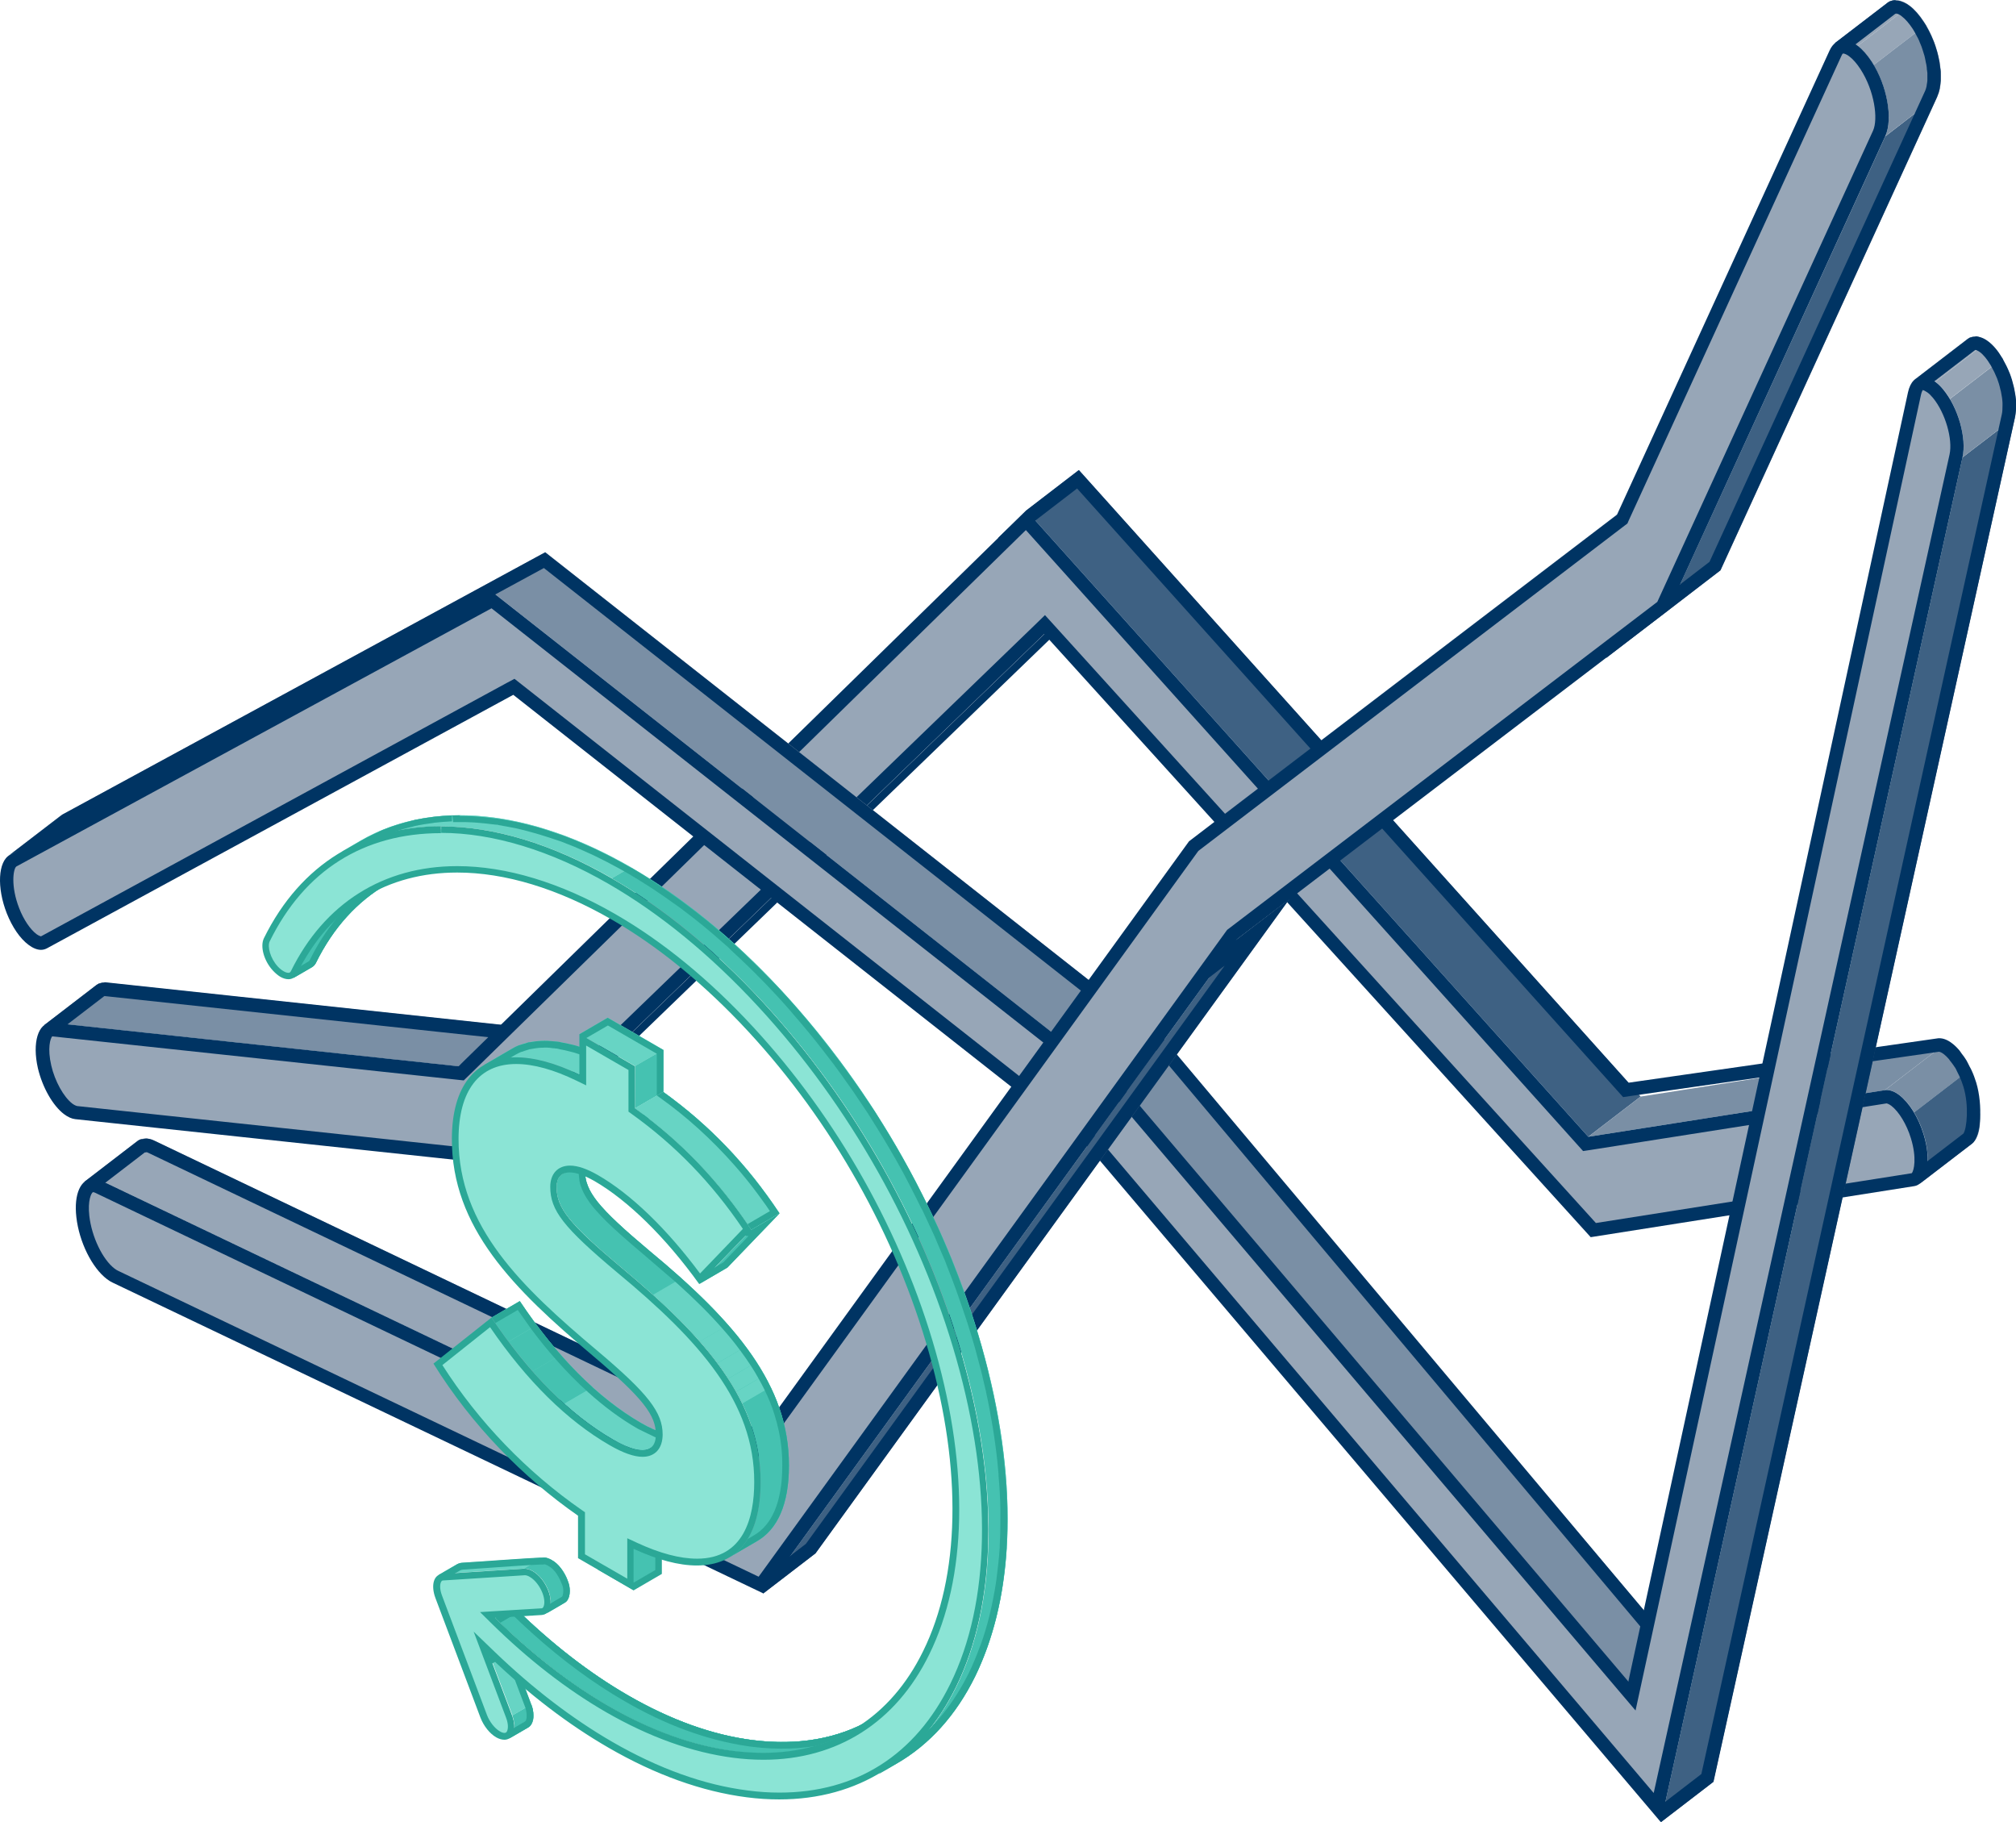 <?xml version="1.0" encoding="UTF-8"?><svg id="Layer_2" xmlns="http://www.w3.org/2000/svg" xmlns:xlink="http://www.w3.org/1999/xlink" viewBox="0 0 151.02 136.47"><defs><style>.cls-1{clip-path:url(#clippath);}.cls-2,.cls-3,.cls-4{fill:none;}.cls-2,.cls-5,.cls-6,.cls-7,.cls-8,.cls-9,.cls-10,.cls-11,.cls-12{stroke-width:0px;}.cls-3{stroke-linecap:square;}.cls-3,.cls-4{stroke:#2ba897;stroke-miterlimit:10;}.cls-13,.cls-12{fill:#67d4c4;}.cls-14,.cls-10{fill:#97a6b7;}.cls-15,.cls-7{fill:#45c2b1;}.cls-16,.cls-5{fill:#7a8fa5;}.cls-17{clip-path:url(#clippath-1);}.cls-18{clip-path:url(#clippath-4);}.cls-19{clip-path:url(#clippath-3);}.cls-20{clip-path:url(#clippath-2);}.cls-21{clip-path:url(#clippath-7);}.cls-22{clip-path:url(#clippath-8);}.cls-23{clip-path:url(#clippath-6);}.cls-24{clip-path:url(#clippath-5);}.cls-25{clip-path:url(#clippath-9);}.cls-26{clip-path:url(#clippath-14);}.cls-27{clip-path:url(#clippath-13);}.cls-28{clip-path:url(#clippath-12);}.cls-29{clip-path:url(#clippath-10);}.cls-30{clip-path:url(#clippath-15);}.cls-31{clip-path:url(#clippath-17);}.cls-32{clip-path:url(#clippath-16);}.cls-33{clip-path:url(#clippath-19);}.cls-34{clip-path:url(#clippath-11);}.cls-35{clip-path:url(#clippath-18);}.cls-36{isolation:isolate;}.cls-6{fill:#2ba897;}.cls-8{fill:#3e6183;}.cls-9{fill:#8be4d5;}.cls-11{fill:#003463;}</style><clipPath id="clippath"><path class="cls-5" d="M3.3,76.79l3.92-3.01c.19-.14.41-.21.67-.18l-3.92,3.01c-.26-.03-.48.04-.67.18Z"/></clipPath><clipPath id="clippath-1"><path class="cls-2" d="M147.72,85.66l-3.92,3.01c.67-.51.82-2.02.31-3.71-.4-1.31-1.1-2.39-1.82-2.94-.37-.29-.75-.42-1.1-.37l3.92-3.01c.34-.05.72.09,1.1.37.72.55,1.42,1.64,1.82,2.94.52,1.69.36,3.19-.31,3.71Z"/></clipPath><clipPath id="clippath-2"><path class="cls-2" d="M.62,64.11l3.92-3.01s.08-.06.13-.08l-3.92,3.01s-.09.05-.13.08Z"/></clipPath><clipPath id="clippath-3"><path class="cls-2" d="M143.47,28.4l3.92-3.01c.4-.31.94-.25,1.52.19l-3.92,3.01c-.57-.44-1.12-.5-1.52-.19Z"/></clipPath><clipPath id="clippath-4"><path class="cls-2" d="M144.98,28.59l3.92-3.01c.19.15.39.33.58.56,1.13,1.36,1.78,3.64,1.45,5.11l-3.92,3.01c.33-1.46-.32-3.75-1.45-5.11-.19-.23-.39-.42-.58-.56Z"/></clipPath><clipPath id="clippath-5"><path class="cls-10" d="M6.36,88.49l3.92-3.01c.32-.25.75-.28,1.23-.06l-3.92,3.01c-.48-.23-.91-.19-1.23.06Z"/></clipPath><clipPath id="clippath-6"><path class="cls-2" d="M137.48,3.22l3.92-3.01c.44-.34,1.05-.25,1.67.22l-3.92,3.01c-.62-.47-1.23-.56-1.67-.22Z"/></clipPath><clipPath id="clippath-7"><path class="cls-2" d="M139.15,3.44l3.92-3.01c.36.27.72.68,1.06,1.2,1.15,1.77,1.6,4.26,1.01,5.57l-3.92,3.01c.59-1.31.14-3.8-1.01-5.57-.34-.52-.7-.93-1.06-1.2Z"/></clipPath><clipPath id="clippath-8"><path class="cls-12" d="M50.79,107.25l-2.11,1.23c-.51.3-1.45.09-2.76-.67-3.25-1.88-6.33-4.99-9.09-9.13l2.11-1.23c2.76,4.14,5.84,7.25,9.09,9.13,1.32.76,2.25.97,2.76.67Z"/></clipPath><clipPath id="clippath-9"><path class="cls-7" d="M42.15,87.93l2.11-1.23c-.29.17-.44.51-.44.96,0,1.57.96,2.77,4.84,6.03,6.46,5.34,10.46,10.06,10.44,16.09,0,2.89-.86,4.76-2.38,5.64l-2.11,1.23c1.52-.88,2.37-2.75,2.38-5.64.02-6.03-3.99-10.74-10.44-16.09-3.89-3.26-4.85-4.46-4.84-6.03,0-.46.15-.79.44-.96Z"/></clipPath><clipPath id="clippath-10"><path class="cls-12" d="M36.24,79.78l2.11-1.23c1.65-.96,4.1-.78,7.16.7l-2.11,1.23c-3.07-1.48-5.51-1.66-7.16-.7Z"/></clipPath><clipPath id="clippath-11"><path class="cls-12" d="M47.57,83.01l2.11-1.23c3.45,2.47,6.31,5.47,8.71,9.09l-2.11,1.23c-2.4-3.62-5.26-6.62-8.71-9.09Z"/></clipPath><clipPath id="clippath-12"><path class="cls-7" d="M39.57,129.38l-1.41.82c.41-.24.52-.93.23-1.72l1.41-.82c.3.79.19,1.48-.23,1.72Z"/></clipPath><clipPath id="clippath-13"><path class="cls-12" d="M32.87,117.96l1.41-.82c.09-.05.19-.08.31-.09l-1.41.82c-.12,0-.22.04-.31.09Z"/></clipPath><clipPath id="clippath-14"><path class="cls-7" d="M42.29,120.05l-1.41.82c.41-.24.52-.93.22-1.73-.25-.65-.7-1.21-1.18-1.48-.22-.13-.45-.2-.66-.18l1.41-.82c.21-.01.44.05.66.18.47.27.93.83,1.18,1.48.3.79.19,1.49-.22,1.73Z"/></clipPath><clipPath id="clippath-15"><path class="cls-7" d="M27.53,67.07l1.41-.82c-2.16,1.26-3.97,3.21-5.28,5.87-.07.14-.17.24-.28.31l-1.41.82c.11-.07.21-.17.28-.31,1.31-2.66,3.11-4.61,5.28-5.87Z"/></clipPath><clipPath id="clippath-16"><path class="cls-7" d="M65.28,128.77l-1.41.82c-2.49,1.45-5.5,1.99-8.89,1.56-3.03-.39-6.19-1.53-9.34-3.35-2.88-1.66-5.76-3.89-8.53-6.62l1.41-.82c2.77,2.73,5.65,4.96,8.53,6.62,3.15,1.82,6.31,2.97,9.34,3.35,3.39.43,6.4-.11,8.89-1.56Z"/></clipPath><clipPath id="clippath-17"><path class="cls-7" d="M65.28,128.77l-1.41.82c-2.49,1.45-5.5,1.99-8.89,1.56-3.03-.39-6.19-1.53-9.34-3.35-2.88-1.66-5.76-3.89-8.53-6.62l1.41-.82c2.77,2.73,5.65,4.96,8.53,6.62,3.15,1.82,6.31,2.97,9.34,3.35,3.39.43,6.4-.11,8.89-1.56Z"/></clipPath><clipPath id="clippath-18"><path class="cls-12" d="M25.61,63.78l1.41-.82c5.35-3.11,12.68-2.37,20.23,1.99l-1.41.82c-7.55-4.36-14.88-5.1-20.23-1.99Z"/></clipPath><clipPath id="clippath-19"><path class="cls-7" d="M67.2,132.06l-1.41.82c2.43-1.41,4.42-3.61,5.85-6.52,3.06-6.22,3.23-14.98.5-24.67-2.74-9.7-8.06-19.16-14.98-26.65-3.68-3.98-7.52-7.08-11.31-9.26l1.41-.82c3.79,2.19,7.63,5.28,11.31,9.26,6.92,7.49,12.24,16.95,14.98,26.65,2.74,9.69,2.56,18.46-.5,24.67-1.43,2.92-3.42,5.11-5.85,6.52Z"/></clipPath></defs><g id="Layer_1-2"><g id="Group_17930-3"><g class="cls-36"><g class="cls-36"><path class="cls-16" d="M3.3,76.79l3.92-3.01c.19-.14.41-.21.67-.18l-3.92,3.01c-.26-.03-.48.04-.67.18Z"/><g class="cls-1"><g class="cls-36"><path class="cls-5" d="M3.3,76.79l3.92-3.01c.06-.04.12-.08.18-.11l-3.92,3.01c-.06.03-.13.07-.18.11"/><path class="cls-5" d="M3.48,76.68l3.92-3.01c.14-.07.31-.09.48-.07l-3.92,3.01c-.18-.02-.34,0-.48.07"/></g></g></g><polygon class="cls-5" points="3.97 76.61 7.89 73.6 38.28 76.85 34.35 79.87 3.97 76.61"/><path class="cls-11" d="M7.82,74.6l29.39,3.15-.34,4.67c-11.27-1.56-28.32-3.9-32.58-4.44,0-.06,0-.13,0-.18,0-.2.01-.37.02-.51l3.47-2.66.04-.02M7.81,73.59c-.13,0-.24.03-.35.07-.02,0-.04,0-.05,0-.06.03-.12.07-.18.11l-3.92,3.01s0,0,0,0c.06,0-.08,2.06,0,2.06,0,0,0,0,0,0,0,0,0,0,0,0,.5,0,34.49,4.69,34.49,4.69l.49-6.7-30.39-3.26s-.06,0-.08,0h0Z"/><polygon class="cls-11" points="78.22 47.5 82.15 44.49 41.05 84.18 37.12 87.2 78.22 47.5"/><polygon class="cls-8" points="76.88 38.23 80.8 35.22 122.9 82.13 118.98 85.14 76.88 38.23"/><polygon class="cls-5" points="118.98 85.14 122.9 82.13 145.11 78.64 141.19 81.65 118.98 85.14"/><g class="cls-36"><g class="cls-17"><g class="cls-36"><path class="cls-5" d="M141.19,81.65l3.92-3.01c.34-.05.72.09,1.1.37s.77.74,1.1,1.3l-3.92,3.01c-.33-.55-.71-1-1.1-1.3s-.75-.42-1.1-.37"/><path class="cls-8" d="M143.38,83.32l3.92-3.01c.29.48.54,1.04.72,1.65.52,1.69.36,3.19-.31,3.71l-3.92,3.01c.67-.51.82-2.02.31-3.71-.18-.61-.43-1.17-.72-1.65"/></g></g></g><path class="cls-11" d="M80.68,36.58l40.55,45.19.36.4.53-.08,23.14-3.32s.16.03.35.18c.12.09.26.23.39.38.02.02.03.04.04.06.03.04.06.09.1.13.1.13.19.25.28.39.02.02.03.05.05.07.05.08.09.17.13.26l.06.12s.05.09.07.14c.02.03.03.06.05.1.12.26.22.53.3.79.43,1.4.26,3.13,0,3.51l-3.52,2.7c-.15,0-.3,0-.45,0-3.65,0-19.85,1.28-22.96,1.53l-43.98-48.79,1.37-1.34,3.14-2.41M80.8,35.22l-3.92,3.01-2.1,2.05,44.95,49.87s19.41-1.57,23.38-1.57c.51,0,.76.03.69.08l3.93-3.01c.67-.51.82-2.88.31-4.57-.1-.32-.21-.62-.34-.9-.04-.1-.09-.18-.14-.27-.08-.16-.16-.33-.24-.47-.01-.02-.02-.03-.03-.05-.11-.18-.22-.33-.34-.48-.06-.08-.11-.17-.17-.24-.18-.21-.36-.39-.55-.53-.32-.25-.65-.38-.95-.38-.05,0-.1,0-.14.01l-23.14,3.32-41.17-45.88h0Z"/><path class="cls-10" d="M78.25,46.78l-41.3,39.89-31.26-3.34c-.17-.02-.38-.12-.58-.28-.75-.57-1.46-1.84-1.77-3.15-.31-1.37-.11-2.26.17-2.6.14-.17.27-.19.36-.19l30.67,3.28,42.32-41.43,41.93,46.73s22.49-3.54,22.5-3.54c.24,0,.46.1.7.28.66.5,1.29,1.54,1.64,2.69.43,1.41.32,2.51.02,2.99-.14.23-.29.25-.34.26l-23.95,3.77-41.11-45.35Z"/><path class="cls-11" d="M76.83,39.68l41.4,46.13.36.4.54-.08,22.2-3.49s.15.03.35.18c.57.44,1.15,1.39,1.47,2.44.45,1.47.23,2.42.06,2.61l-23.66,3.73-40.58-44.77-.69-.76-.74.72-40.76,39.37-31-3.32s-.16-.03-.36-.18c-.65-.5-1.31-1.68-1.58-2.86-.3-1.29-.07-2.02.07-2.18l30.36,3.25.47.05.34-.33,41.78-40.9M76.88,38.23l-42.53,41.63-30.39-3.26s-.07,0-.1,0c-1,0-1.46,1.48-1.02,3.41.34,1.43,1.11,2.79,1.95,3.43.29.22.58.35.84.38l31.49,3.37,41.1-39.7,40.94,45.17,24.22-3.82c1.01-.15,1.33-1.89.72-3.88-.4-1.31-1.1-2.39-1.82-2.94-.32-.25-.65-.38-.95-.38-.05,0-.1,0-.14.01l-22.21,3.49-42.1-46.91h0Z"/></g></g><g id="Group_17931-3"><g class="cls-36"><g class="cls-36"><g class="cls-20"><g class="cls-36"><path class="cls-8" d="M.62,64.11l3.92-3.01s.08-.06.13-.08l-3.92,3.01s-.09.05-.13.08"/></g></g></g><polygon class="cls-5" points=".74 64.03 4.67 61.01 40.85 41.36 36.92 44.37 .74 64.03"/><polygon class="cls-5" points="36.92 44.37 40.85 41.36 86.15 77.01 82.22 80.02 36.92 44.37"/><polygon class="cls-5" points="82.22 80.02 86.15 77.01 125.42 123.29 121.49 126.31 82.22 80.02"/><path class="cls-11" d="M40.75,42.55l45.78,36.02,37.62,44.76-2.98,4.05-38.45-45.32-.06-.08-.08-.06-45.3-35.65-.49-.38-.56.26-16.23,7.66,20.75-11.27M40.85,41.36L4.67,61.01l-3.93,3.01,35.9-16.96,45.3,35.65,39.27,46.29,4.2-5.7-38.19-45.44-46.38-36.49h0Z"/><polygon class="cls-8" points="147.01 34.26 150.94 31.25 128.34 133.46 124.42 136.47 147.01 34.26"/><g class="cls-36"><g class="cls-19"><g class="cls-36"><path class="cls-8" d="M143.47,28.4l3.92-3.01c.06-.04.12-.08.18-.11l-3.92,3.01c-.06.03-.13.07-.18.11"/><path class="cls-10" d="M143.65,28.29l3.92-3.01c.37-.17.84-.07,1.33.3l-3.92,3.01c-.49-.37-.96-.47-1.33-.3"/></g></g></g><g class="cls-36"><g class="cls-18"><g class="cls-36"><path class="cls-10" d="M144.98,28.59l3.92-3.01c.19.15.39.33.58.56.18.22.35.46.51.72l-3.92,3.01c-.15-.26-.32-.5-.51-.72-.19-.23-.39-.42-.58-.56"/><path class="cls-5" d="M146.07,29.88l3.92-3.01c.81,1.35,1.22,3.16.94,4.38l-3.92,3.01c.28-1.23-.14-3.03-.94-4.38"/></g></g></g><path class="cls-11" d="M147.97,26.21h.01s.02,0,.02,0c.11.03.2.08.3.15.14.1.28.24.42.41.12.14.24.32.38.55,0,.01.02.03.03.04.02.03.03.06.05.1.16.28.29.55.4.83l.02.04c.1.26.19.55.26.88l.02.06.02.1c.06.29.1.56.11.82v.06s0,.08,0,.08c0,.29-.01.51-.05.69l-22.51,101.85-2.8,2.15c-.91-1.38-1.63-2.73-1.67-3.16,1.56-8.64,10.22-49.28,15.95-76.19,1.65-7.75,3.1-14.54,4.13-19.39.51-2.43.92-4.37,1.2-5.71.18-.85.29-1.41.36-1.8l3.33-2.55h.02M147.97,25.21c-.12,0-.23.02-.34.06,0,0,0,0-.01,0,0,0-.01,0-.02,0,0,0-.01,0-.01,0-.06.03-.13.07-.18.11l-3.92,3.01c.07-.05.15-.08.23-.11h0c.14,0-19.31,90.08-21.71,103.45-.19,1.03,2.43,4.73,2.43,4.73l3.92-3.01,22.59-102.21c.06-.28.08-.59.08-.92,0-.06,0-.11,0-.17-.01-.32-.06-.64-.13-.98-.01-.06-.03-.13-.04-.19-.08-.35-.18-.69-.31-1.03,0-.01-.01-.02-.02-.04-.13-.33-.29-.65-.46-.95-.02-.03-.03-.08-.05-.11-.01-.02-.03-.04-.05-.07-.14-.23-.29-.46-.46-.66-.19-.23-.39-.42-.58-.56-.22-.17-.44-.27-.64-.32-.03,0-.07-.02-.1-.03-.07-.01-.13-.02-.2-.02h0Z"/><path class="cls-10" d="M81.96,85.63l-43.46-34.19L3.27,70.58c-.06.03-.12.05-.2.05-.18,0-.41-.1-.64-.27-.55-.42-1.08-1.2-1.45-2.14-.75-1.92-.51-3.48,0-3.75l35.89-19.5,47.34,37.25,38.04,44.82,21.17-97.55c.07-.29.23-.77.61-.77.18,0,.41.1.65.28.17.12.33.29.5.49,1.02,1.23,1.64,3.38,1.34,4.67l-22.38,101.23-42.19-49.75Z"/><path class="cls-11" d="M144.06,29.22c.05.01.16.06.32.17.14.1.28.24.42.41.92,1.11,1.5,3.1,1.24,4.25l-22.16,100.24-41.51-48.94-.07-.08-.08-.06-43.16-33.96-.52-.41-.58.31L3.07,70.13s-.15-.03-.34-.17c-.47-.36-.96-1.08-1.29-1.93-.65-1.66-.45-2.95-.22-3.13l35.6-19.34,47.04,37.01,37.35,44,1.31,1.54.43-1.98,20.95-96.55c.05-.24.12-.34.15-.38M144.03,28.21c-.52,0-.93.39-1.1,1.17l-20.95,96.56-37.41-44.08-47.64-37.48L.74,64.03c-.89.48-.99,2.45-.23,4.38.41,1.03.99,1.88,1.62,2.35.33.25.65.38.94.38.16,0,.3-.04.44-.11l34.94-18.99,43.16,33.96,42.81,50.48,22.59-102.21c.33-1.46-.32-3.75-1.45-5.11-.19-.23-.39-.42-.58-.56-.34-.26-.66-.38-.95-.38h0Z"/></g></g><g id="Group_17932-3"><g class="cls-36"><g class="cls-36"><path class="cls-14" d="M6.36,88.49l3.92-3.01c.32-.25.75-.28,1.23-.06l-3.92,3.01c-.48-.23-.91-.19-1.23.06Z"/><g class="cls-24"><g class="cls-36"><path class="cls-10" d="M6.36,88.49l3.92-3.01c.06-.05.13-.09.2-.12l-3.92,3.01c-.07.03-.14.07-.2.12"/><path class="cls-10" d="M6.56,88.37l3.92-3.01c.29-.13.64-.12,1.03.06l-3.92,3.01c-.39-.18-.74-.19-1.03-.06"/></g></g></g><polygon class="cls-10" points="7.59 88.43 11.52 85.42 58.38 107.81 54.45 110.82 7.59 88.43"/><path class="cls-11" d="M10.96,86.29s.07.01.12.04l46.13,22.04-.84,3.54h-4.01c-2.97-1.4-37.45-17.59-45.49-21.8,0-.14.05-.48.28-.96l3.7-2.84s.04,0,.06,0c.02,0,.04,0,.06-.01M10.91,85.28s-.01,0-.02,0c-.06,0-.11.02-.17.03-.08.01-.17.01-.24.04-.07.03-.14.07-.2.12l-3.92,3.01h0s-1.1,1.9,0,2.47c8.39,4.4,45.78,21.94,45.78,21.94h5.03l1.21-5.09-46.86-22.39c-.22-.1-.42-.14-.6-.14h0Z"/><polygon class="cls-8" points="92.66 70.35 96.59 67.34 61.09 116.34 57.17 119.35 92.66 70.35"/><path class="cls-11" d="M91.75,72.31l-31.38,43.32-2.53,1.94-.52-2.64,30.76-39.8,3.68-2.82M96.59,67.34l-9.23,7.08-31.12,40.26.93,4.67,3.92-3.01,35.49-49h0Z"/><polygon class="cls-11" points="89.07 63.02 93 60.01 125.06 35.55 121.13 38.56 89.07 63.02"/><polygon class="cls-8" points="141.23 10.21 145.15 7.19 128.89 42.71 124.96 45.73 141.23 10.21"/><g class="cls-36"><g class="cls-23"><g class="cls-36"><path class="cls-11" d="M137.48,3.22l3.92-3.01c.06-.05.13-.09.2-.12l-3.92,3.01c-.07.03-.14.07-.2.12"/><path class="cls-10" d="M137.68,3.1l3.92-3.01c.42-.19.94-.07,1.47.34l-3.92,3.01c-.53-.41-1.05-.53-1.47-.34"/></g></g></g><g class="cls-36"><g class="cls-21"><g class="cls-36"><path class="cls-10" d="M139.15,3.44l3.92-3.01c.36.27.72.68,1.06,1.2.05.08.1.15.15.23l-3.92,3.01c-.05-.08-.1-.16-.15-.23-.34-.52-.7-.93-1.06-1.2"/><path class="cls-5" d="M140.36,4.87l3.92-3.01c1.04,1.75,1.43,4.09.87,5.34l-3.92,3.01c.56-1.25.18-3.58-.87-5.34"/></g></g></g><path class="cls-11" d="M142.05,1.01s.06.02.1.03l.08.03c.08.04.16.09.23.15.28.21.56.54.83.95.04.07.08.13.12.2.02.03.03.06.05.09.02.05.05.09.07.13l.03.06c.04.07.08.15.12.22.06.11.1.23.15.35l.03.07c.03.07.06.15.09.22.04.11.08.23.12.37l.02.07c.02.07.05.15.07.22.03.11.05.22.08.37l.02.11c.01.06.03.12.04.18.02.09.03.19.04.28v.08s.02.11.02.11c0,.05.01.1.02.15,0,.09,0,.18,0,.27v.07s0,.12,0,.12c0,.03,0,.07,0,.1,0,.09-.02.18-.04.3,0,.04-.01.09-.02.15-.03.13-.06.24-.1.33l-16.16,35.29-5.6,4.3c1.56-4.2,4.42-11.86,7.27-19.53,2.12-5.7,4.24-11.4,5.83-15.68.79-2.14,1.45-3.92,1.92-5.17.37-1,.59-1.59.7-1.97.02-.03.05-.07.07-.11,0-.01.01-.02.02-.04l3.71-2.85h.02s0,0,0,0h.04M142.01.01c-.06,0-.11,0-.17.01-.05,0-.09.02-.14.04-.03.01-.07.01-.1.02-.07.03-.14.07-.2.12l-3.93,3.01s0,0,.01,0c.03,0-.3.46-.23.46,0,0,0,0,0,0h0s-16.94,45.62-16.94,45.62l8.56-6.57,16.26-35.52c.07-.16.13-.34.17-.53.01-.07.02-.14.03-.21.02-.13.04-.26.05-.41,0-.09,0-.19,0-.28,0-.13,0-.26,0-.4,0-.1-.02-.21-.04-.31-.02-.14-.03-.27-.05-.41-.02-.11-.05-.22-.07-.33-.03-.14-.06-.28-.1-.42-.03-.11-.07-.22-.1-.33-.04-.14-.09-.27-.14-.41-.04-.11-.09-.22-.14-.33-.06-.13-.11-.26-.18-.39-.05-.11-.11-.21-.17-.32-.05-.08-.09-.17-.13-.25-.05-.08-.1-.16-.15-.23-.34-.52-.7-.93-1.06-1.2-.14-.11-.29-.2-.43-.26-.05-.02-.09-.03-.13-.05-.1-.04-.19-.07-.28-.08-.05,0-.1,0-.15-.01-.02,0-.05,0-.07,0h0Z"/><path class="cls-10" d="M8.66,95.63c-.11-.05-.23-.13-.35-.22-1-.77-1.9-2.62-2.09-4.3-.11-.96.03-1.76.36-2.13.12-.13.25-.19.41-.19.12,0,.25.04.4.1l47.23,22.57,34.82-48.08,32.1-24.49,15.98-34.9c.22-.47.49-.47.58-.47.21,0,.48.11.75.32.32.25.65.62.95,1.08,1.05,1.61,1.5,3.94.97,5.09l-16.21,35.4-32.26,24.59-35.29,48.72-48.35-23.09Z"/><path class="cls-11" d="M138.09,4.01s.17,0,.45.22c.28.21.56.54.83.95,1.05,1.62,1.34,3.73.94,4.61l-16.16,35.29-32.1,24.47-.12.09-.09.12-35.01,48.33-47.98-22.91c-.08-.04-.17-.09-.26-.16-.91-.69-1.72-2.39-1.9-3.96-.13-1.16.15-1.71.27-1.77.02,0,.08,0,.18.05l46.86,22.39.75.36.49-.68,34.53-47.68,31.94-24.37.2-.15.1-.23,15.93-34.79c.06-.14.11-.18.11-.18h0M138.09,3.01c-.43,0-.79.25-1.03.76l-15.93,34.78-32.06,24.46-34.62,47.8L7.59,88.43c-.22-.1-.42-.15-.61-.15-.92,0-1.46,1.13-1.26,2.88.21,1.87,1.18,3.8,2.29,4.64.14.11.29.2.44.27l48.73,23.27,35.49-49,32.3-24.62,16.26-35.52c.59-1.31.14-3.8-1.01-5.57-.34-.52-.7-.93-1.06-1.2-.37-.28-.73-.43-1.06-.43h0Z"/></g></g><g class="cls-36"><polygon class="cls-7" points="45.16 117.49 46.99 115.02 49.34 115.02 49.34 117.74 47.47 118.82 45.16 117.49"/><path class="cls-6" d="M49.09,115.27v2.32s-1.62.94-1.62.94l-1.94-1.12,1.59-2.14h1.98M49.59,114.77h-2.73l-2.07,2.79,2.68,1.55,2.11-1.23v-3.11h0Z"/><g class="cls-36"><path class="cls-13" d="M50.79,107.25l-2.11,1.23c-.51.3-1.45.09-2.76-.67-3.25-1.88-6.33-4.99-9.09-9.13l2.11-1.23c2.76,4.14,5.84,7.25,9.09,9.13,1.32.76,2.25.97,2.76.67Z"/><g class="cls-22"><g class="cls-36"><path class="cls-7" d="M36.82,98.68l2.11-1.23c.42.62.84,1.22,1.27,1.8l-2.11,1.23c-.43-.58-.85-1.18-1.27-1.8"/><path class="cls-7" d="M38.1,100.48l2.11-1.23c.59.79,1.19,1.53,1.8,2.22l-2.11,1.23c-.61-.7-1.21-1.44-1.8-2.22"/><path class="cls-7" d="M39.89,102.7l2.11-1.23c.78.89,1.58,1.7,2.39,2.43l-2.11,1.23c-.81-.73-1.61-1.55-2.39-2.43"/><path class="cls-12" d="M42.29,105.14l2.11-1.23c1.18,1.06,2.39,1.96,3.63,2.67.45.26.85.45,1.21.59l-2.11,1.23c-.36-.13-.76-.33-1.21-.59-1.24-.71-2.45-1.61-3.63-2.67"/><path class="cls-12" d="M47.13,108.4l2.11-1.23c.26.1.5.16.71.19l-2.11,1.23c-.21-.03-.45-.1-.71-.19"/><path class="cls-12" d="M47.84,108.59l2.11-1.23c.12.02.24.03.34.02l-2.11,1.23c-.11,0-.22,0-.34-.02"/><path class="cls-12" d="M48.18,108.61l2.11-1.23c.08,0,.16-.01.23-.03l-2.11,1.23c-.07.01-.15.02-.23.03"/><path class="cls-12" d="M48.41,108.58l2.11-1.23c.06-.01.12-.03.17-.05l-2.11,1.23c-.05.02-.11.04-.17.05"/><path class="cls-12" d="M48.58,108.53l2.11-1.23s.07-.03.1-.05l-2.11,1.23s-.07.04-.1.05"/></g><path class="cls-4" d="M36.82,98.68l2.11-1.23,1.27,1.8c.59.79,1.19,1.53,1.8,2.22.78.89,1.58,1.7,2.39,2.43,1.18,1.06,2.39,1.96,3.63,2.67l1.21.59c.26.1.5.16.71.19l1.31.74-.99,1.76-4.64.22-4.14-3.59-4.09-3.62-2.05-3.02,1.47-1.16Z"/></g></g><g class="cls-36"><path class="cls-15" d="M42.15,87.93l2.11-1.23c-.29.17-.44.51-.44.96,0,1.57.96,2.77,4.84,6.03,6.46,5.34,10.46,10.06,10.44,16.09,0,2.89-.86,4.76-2.38,5.64l-2.11,1.23c1.52-.88,2.37-2.75,2.38-5.64.02-6.03-3.99-10.74-10.44-16.09-3.89-3.26-4.85-4.46-4.84-6.03,0-.46.15-.79.44-.96Z"/><g class="cls-25"><g class="cls-36"><path class="cls-7" d="M42.15,87.93l2.11-1.23c-.29.17-.44.51-.44.96,0,.24.02.46.07.69l-2.11,1.23c-.05-.23-.07-.46-.07-.69,0-.46.15-.79.44-.96"/><path class="cls-7" d="M41.78,89.59l2.11-1.23c.02.09.04.18.07.27l-2.11,1.23c-.03-.09-.05-.18-.07-.27"/><path class="cls-7" d="M41.86,89.86l2.11-1.23c.02.07.05.15.08.22l-2.11,1.23c-.03-.07-.06-.15-.08-.22"/><path class="cls-7" d="M41.94,90.08l2.11-1.23c.03.07.06.14.09.21l-2.11,1.23c-.03-.07-.06-.14-.09-.21"/><path class="cls-7" d="M42.03,90.29l2.11-1.23c.03.07.07.14.11.21l-2.11,1.23c-.04-.07-.08-.14-.11-.21"/><path class="cls-7" d="M42.14,90.5l2.11-1.23c.05.08.1.16.15.25l-2.11,1.23c-.05-.08-.1-.17-.15-.25"/><path class="cls-7" d="M42.29,90.75l2.11-1.23c.07.11.15.22.23.33l-2.11,1.23c-.08-.11-.16-.22-.23-.33"/><path class="cls-7" d="M42.52,91.08l2.11-1.23c.12.17.27.34.43.52l-2.11,1.23c-.16-.18-.3-.36-.43-.52"/><path class="cls-7" d="M42.95,91.6l2.11-1.23c.43.49.99,1.04,1.72,1.69l-2.11,1.23c-.73-.66-1.29-1.21-1.72-1.69"/><path class="cls-7" d="M44.67,93.3l2.11-1.23c.54.48,1.16,1.02,1.89,1.63.83.69,1.62,1.37,2.37,2.04l-2.11,1.23c-.75-.67-1.54-1.35-2.37-2.04-.73-.61-1.35-1.15-1.89-1.63"/><path class="cls-12" d="M48.93,96.97l2.11-1.23c1.31,1.18,2.48,2.33,3.5,3.5l-2.11,1.23c-1.02-1.16-2.19-2.32-3.5-3.5"/><path class="cls-12" d="M52.43,100.46l2.11-1.23c.48.54.92,1.08,1.32,1.63l-2.11,1.23c-.41-.54-.85-1.09-1.32-1.63"/><path class="cls-12" d="M53.75,102.09l2.11-1.23c.29.39.56.77.81,1.16l-2.11,1.23c-.25-.39-.52-.78-.81-1.16"/><path class="cls-12" d="M54.56,103.25l2.11-1.23c.21.32.41.65.59.98l-2.11,1.23c-.18-.33-.38-.65-.59-.98"/><path class="cls-12" d="M55.16,104.23l2.11-1.23c.17.3.32.59.47.89l-2.11,1.23c-.14-.3-.3-.6-.47-.89"/><path class="cls-7" d="M55.62,105.12l2.11-1.23c.14.29.27.59.4.89l-2.11,1.23c-.12-.3-.25-.6-.4-.89"/><path class="cls-7" d="M56.02,106.01l2.11-1.23c.13.32.25.65.35.98l-2.11,1.23c-.11-.33-.22-.65-.35-.98"/><path class="cls-7" d="M56.37,106.99l2.11-1.23c.13.4.24.81.33,1.23l-2.11,1.23c-.09-.41-.2-.82-.33-1.23"/><path class="cls-7" d="M56.7,108.22l2.11-1.23c.2.91.3,1.84.29,2.8,0,2.89-.86,4.76-2.38,5.64l-2.11,1.23c1.52-.88,2.37-2.75,2.38-5.64,0-.96-.1-1.9-.29-2.8"/></g><path class="cls-4" d="M44.27,86.71c-.29.17-.44.51-.44.96l.07.69c.02.09.04.18.07.27.02.07.05.15.08.22.03.07.06.14.09.21s.07.14.11.21c.05.08.1.16.15.25.07.11.15.22.23.33.12.17.27.34.43.52.43.49.99,1.04,1.72,1.69.54.48,1.16,1.02,1.89,1.63l2.37,2.04c1.31,1.18,2.48,2.33,3.5,3.5.48.54.92,1.08,1.32,1.63.29.39.56.77.81,1.16.21.32.41.65.59.98.17.3.32.59.47.89s.27.59.4.89c.13.32.25.65.35.98.13.4.24.81.33,1.23.2.91.3,1.84.29,2.8,0,2.89-.86,4.76-2.38,5.64l-2.11,1.23-1.63-5.83-.3-8.24-9.16-7.68-3.73-5.87,1.18-3.51,4.03-.77-.74,1.95Z"/></g></g><g class="cls-36"><path class="cls-13" d="M36.24,79.78l2.11-1.23c1.65-.96,4.1-.78,7.16.7l-2.11,1.23c-3.07-1.48-5.51-1.66-7.16-.7Z"/><g class="cls-29"><g class="cls-36"><path class="cls-12" d="M36.24,79.78l2.11-1.23c.16-.09.33-.17.5-.25l-2.11,1.23c-.17.07-.34.15-.5.25"/><path class="cls-12" d="M36.74,79.53l2.11-1.23c.24-.1.49-.18.76-.23l-2.11,1.23c-.27.06-.52.13-.76.23"/><path class="cls-12" d="M37.5,79.3l2.11-1.23c.3-.06.62-.1.95-.11l-2.11,1.23c-.33.01-.65.05-.95.11"/><path class="cls-12" d="M38.45,79.19l2.11-1.23c.41-.01.84.01,1.29.08l-2.11,1.23c-.45-.07-.88-.09-1.29-.08"/><path class="cls-12" d="M39.74,79.27l2.11-1.23c.69.1,1.43.3,2.21.59l-2.11,1.23c-.79-.29-1.53-.49-2.21-.59"/><path class="cls-12" d="M41.95,79.86l2.11-1.23c.47.17.95.38,1.45.62l-2.11,1.23c-.5-.24-.99-.45-1.45-.62"/></g></g></g><path class="cls-6" d="M40.73,78.46c.18,0,.37,0,.56.03l.15.02h.07s.12.02.12.02c.05,0,.11,0,.16.02.03,0,.05.01.08.02.04.01.09.02.13.03.18.03.37.07.56.12.14.03.28.07.43.11.2.06.41.13.62.2.05.02.1.03.15.05.05.01.09.03.18.06.03.01.06.03.09.04.29.11.57.23.83.34l-.85,1.85c-1.25-.4-4.52-1.32-6.39-1.79l.99-.58c.14-.08.29-.15.42-.21l.06-.02h.03c.11-.05.23-.08.38-.13.05-.01.09-.03.13-.04.03-.01.06-.02.05-.02h.06s.03-.01.03-.01c.27-.05.53-.09.8-.1h.04s.12,0,.12,0M40.73,77.96c-.05,0-.11,0-.16,0,0,0,0,0-.01,0-.31.01-.6.05-.88.1-.02,0-.04,0-.06,0-.09.02-.17.05-.25.08-.15.04-.29.08-.43.13-.02,0-.05.01-.08.02-.17.07-.34.15-.5.25l-2.11,1.23s.01,0,.03,0c.52,0,7.56,1.98,8.01,2.19l1.25-2.72c-.45-.22-.89-.4-1.32-.56-.04-.02-.09-.04-.14-.06-.11-.04-.2-.06-.31-.1-.22-.08-.43-.15-.64-.21-.15-.04-.3-.08-.45-.11-.2-.05-.4-.09-.59-.12-.07-.01-.15-.04-.22-.05-.1-.02-.2-.02-.3-.03-.08,0-.15-.02-.23-.02-.2-.02-.4-.03-.6-.03h0Z"/><polygon class="cls-7" points="56.28 92.1 58.4 90.87 54.49 94.94 52.38 96.17 56.28 92.1"/><path class="cls-6" d="M55.17,92.44l.9.14-1.89,1.97-1.3.76v-.26l2.29-2.6M58.4,90.87l-2.11,1.23-1.31-.2-2.6,2.95v1.32l2.11-1.23,3.91-4.06h0Z"/><polygon class="cls-12" points="43.41 77.45 45.53 76.22 49.7 78.63 47.58 79.85 43.41 77.45"/><polygon class="cls-7" points="47.58 79.85 49.7 78.63 49.69 81.78 47.57 83.01 47.58 79.85"/><line class="cls-7" x1="49.7" y1="78.63" x2="49.69" y2="81.78"/><polyline class="cls-7" points="49.69 81.78 49.7 78.63 47.58 79.85"/><path class="cls-6" d="M45.53,76.8l3.67,2.12v2.87s0,.25,0,.25l.21.15.09.06-2.06,1.91-3.51-3.86v-2.56s1.62-.94,1.62-.94M45.53,76.22l-2.11,1.23v3.04s3.97,4.38,3.97,4.38l2.88-2.66-.58-.42v-3.15s-4.16-2.41-4.16-2.41h0Z"/><g class="cls-36"><path class="cls-13" d="M47.57,83.01l2.11-1.23c3.45,2.47,6.31,5.47,8.71,9.09l-2.11,1.23c-2.4-3.62-5.26-6.62-8.71-9.09Z"/><g class="cls-34"><g class="cls-36"><path class="cls-12" d="M47.57,83.01l2.11-1.23c1.04.74,2.02,1.53,2.95,2.37l-2.11,1.23c-.93-.84-1.92-1.63-2.95-2.37"/><path class="cls-12" d="M50.52,85.38l2.11-1.23c.98.88,1.9,1.82,2.77,2.81l-2.11,1.23c-.87-.99-1.8-1.93-2.77-2.81"/><path class="cls-12" d="M53.3,88.19l2.11-1.23c.62.7,1.21,1.43,1.77,2.19l-2.11,1.23c-.57-.76-1.16-1.49-1.77-2.19"/><path class="cls-12" d="M55.07,90.38l2.11-1.23c.42.56.82,1.13,1.21,1.72l-2.11,1.23c-.39-.59-.8-1.16-1.21-1.72"/><line class="cls-12" x1="45.53" y1="76.22" x2="49.7" y2="78.63"/><line class="cls-12" x1="43.41" y1="77.45" x2="45.53" y2="76.22"/><line class="cls-7" x1="49.7" y1="78.63" x2="49.69" y2="81.78"/><line class="cls-7" x1="54.49" y1="94.94" x2="52.38" y2="96.17"/><line class="cls-7" x1="58.4" y1="90.87" x2="54.49" y2="94.94"/><path class="cls-12" d="M49.69,81.78c1.04.74,2.02,1.53,2.95,2.37"/><path class="cls-12" d="M52.64,84.15c.98.88,1.9,1.82,2.77,2.81"/><path class="cls-12" d="M55.41,86.96c.62.7,1.21,1.43,1.77,2.19"/><path class="cls-3" d="M49.69,81.78c1.04.74,2.02,1.53,2.95,2.37s1.9,1.82,2.77,2.81c.62.7,1.21,1.43,1.77,2.19.42.56.82,1.13,1.21,1.72l-2.11,1.23"/><path class="cls-12" d="M57.19,89.15c.42.56.82,1.13,1.21,1.72"/></g></g></g><path class="cls-9" d="M43.55,116.56v-3.17s-.1-.07-.1-.07c-4.23-2.93-7.91-6.78-10.65-11.13l3.96-3.14c2.78,4.11,5.81,7.13,9.02,8.98.96.55,1.75.83,2.34.83.8,0,1.25-.51,1.26-1.41,0-1.58-1.07-2.95-4.81-6.1-5.74-4.83-10.49-9.37-10.47-16.06.01-3.77,1.63-5.85,4.55-5.85,1.33,0,2.9.43,4.64,1.27l.36.17v-3s3.68,2.12,3.68,2.12v3.14s.1.08.1.08c3.36,2.4,6.15,5.3,8.54,8.86l-3.56,3.7c-2.51-3.43-5.25-6.1-7.75-7.54-.78-.45-1.44-.68-1.96-.68-.77,0-1.23.5-1.23,1.34,0,1.67.96,2.89,4.93,6.22,6.23,5.16,10.37,9.83,10.35,15.9-.01,3.91-1.58,5.98-4.53,5.98-1.32,0-2.88-.41-4.63-1.22l-.35-.16v3.07s-3.68-2.12-3.68-2.12Z"/><path class="cls-6" d="M43.91,78.31l3.17,1.83v2.86s0,.26,0,.26l.21.15c3.28,2.35,6.02,5.17,8.36,8.63l-3.21,3.34c-2.48-3.34-5.18-5.95-7.65-7.37-.82-.47-1.52-.71-2.09-.71-.91,0-1.48.61-1.48,1.59,0,1.77.98,3.03,5.02,6.42,6.17,5.11,10.28,9.73,10.26,15.7,0,2.61-.76,5.73-4.28,5.73-1.28,0-2.8-.4-4.52-1.2l-.71-.33v.78s0,2.25,0,2.25l-3.17-1.83v-2.89s0-.26,0-.26l-.22-.15c-4.14-2.87-7.75-6.62-10.46-10.87l3.57-2.84c2.76,4.03,5.77,7,8.96,8.84,1,.58,1.83.87,2.46.87.94,0,1.5-.62,1.51-1.66,0-1.67-1.09-3.08-4.9-6.29-5.69-4.79-10.4-9.28-10.39-15.87.01-3.61,1.54-5.6,4.31-5.6,1.3,0,2.82.42,4.53,1.25l.72.35v-.8s0-2.17,0-2.17M43.41,77.45v3.04c-1.82-.88-3.42-1.3-4.76-1.3-3.05,0-4.79,2.17-4.8,6.1-.02,6.64,4.59,11.23,10.56,16.25,3.8,3.21,4.73,4.48,4.72,5.91,0,.77-.35,1.16-1.01,1.16-.53,0-1.28-.26-2.21-.8-3.25-1.88-6.33-4.99-9.09-9.13l-4.35,3.45c2.9,4.66,6.73,8.54,10.83,11.39v3.18s4.16,2.41,4.16,2.41v-3.11c1.8.83,3.39,1.25,4.74,1.25,2.99,0,4.77-2.05,4.78-6.23.02-6.03-3.99-10.74-10.44-16.09-3.89-3.26-4.85-4.46-4.84-6.03,0-.68.33-1.09.98-1.09.45,0,1.06.2,1.84.64,2.49,1.44,5.29,4.16,7.85,7.71l3.91-4.06c-2.4-3.62-5.26-6.62-8.71-9.09v-3.15s-4.16-2.41-4.16-2.41h0Z"/></g><g class="cls-36"><path class="cls-15" d="M39.57,129.38l-1.41.82c.41-.24.52-.93.23-1.72l1.41-.82c.3.79.19,1.48-.23,1.72Z"/><g class="cls-28"><g class="cls-36"><path class="cls-7" d="M38.39,128.48l1.41-.82s.03.09.05.14l-1.41.82s-.03-.09-.05-.14"/><path class="cls-7" d="M38.44,128.62l1.41-.82c.03.09.05.17.07.25l-1.41.82c-.02-.08-.04-.17-.07-.25"/><path class="cls-7" d="M38.5,128.87l1.41-.82c.13.62,0,1.13-.34,1.33l-1.41.82c.34-.2.48-.71.34-1.33"/></g></g><polygon class="cls-12" points="36.74 124.1 38.15 123.28 39.8 127.66 38.39 128.48 36.74 124.1"/><path class="cls-6" d="M37.89,124.01l1.44,3.82s.03.08.04.12c.02.07.04.14.05.19v.07s.01.02.01.02c0,.05.01.09.02.14,0,.08,0,.15,0,.22,0,.03,0,.07-.01.1,0,.04-.02.08-.04.13v.04s-.02.01-.02.01c-.03.05-.06.07-.06.07l-1.27.74s-.03,0-.04,0c-.04,0-.09,0-.13,0l-1.4-4.89.51-.27.9-.52M38.15,123.28l-1.41.82-.86.45,1.62,5.65s.31-.01.51-.01c.1,0,.17,0,.15.01l1.41-.82c.1-.06.17-.14.23-.24.02-.03.03-.07.05-.11.03-.08.06-.16.08-.25,0-.05.01-.1.02-.15,0-.09,0-.19,0-.3,0-.06-.01-.12-.02-.18,0-.03,0-.06-.01-.1-.02-.08-.04-.17-.07-.25-.01-.05-.03-.09-.05-.14l-1.65-4.38h0Z"/><g class="cls-36"><path class="cls-13" d="M32.87,117.96l1.41-.82c.09-.05.19-.08.31-.09l-1.41.82c-.12,0-.22.04-.31.09Z"/><g class="cls-27"><g class="cls-36"><path class="cls-12" d="M32.87,117.96l1.41-.82s.05-.03.08-.04l-1.41.82s-.05.02-.08.04"/><path class="cls-12" d="M32.95,117.92l1.41-.82s.07-.03.12-.04l-1.41.82s-.08.02-.12.04"/><path class="cls-12" d="M33.07,117.88l1.41-.82s.07-.01.11-.02l-1.41.82s-.08,0-.11.02"/></g></g></g><polygon class="cls-12" points="33.18 117.87 34.59 117.05 40.68 116.66 39.27 117.48 33.18 117.87"/><g class="cls-36"><path class="cls-15" d="M42.29,120.05l-1.41.82c.41-.24.52-.93.22-1.73-.25-.65-.7-1.21-1.18-1.48-.22-.13-.45-.2-.66-.18l1.41-.82c.21-.01.44.05.66.18.47.27.93.83,1.18,1.48.3.79.19,1.49-.22,1.73Z"/><g class="cls-26"><g class="cls-36"><path class="cls-7" d="M39.27,117.48l1.41-.82s.01,0,.02,0l-1.41.82s-.01,0-.02,0"/><path class="cls-7" d="M39.29,117.48l1.41-.82c.05,0,.11,0,.16,0l-1.41.82c-.06,0-.11-.01-.16,0"/><path class="cls-7" d="M39.45,117.49l1.41-.82c.08.01.16.03.23.06l-1.41.82c-.08-.03-.16-.05-.23-.06"/><path class="cls-7" d="M39.69,117.55l1.41-.82c.08.03.16.07.24.11.12.07.25.16.36.27l-1.41.82c-.12-.11-.24-.2-.36-.27-.08-.05-.16-.08-.24-.11"/><path class="cls-7" d="M40.29,117.93l1.41-.82c.08.07.15.15.23.23l-1.41.82c-.07-.08-.15-.16-.23-.23"/><path class="cls-7" d="M40.52,118.16l1.41-.82c.05.06.1.12.15.19l-1.41.82c-.05-.07-.1-.13-.15-.19"/><path class="cls-7" d="M40.67,118.35l1.41-.82c.04.06.08.12.12.18l-1.41.82c-.04-.06-.08-.12-.12-.18"/><path class="cls-7" d="M40.79,118.53l1.41-.82c.04.06.07.11.11.17l-1.41.82c-.03-.06-.07-.12-.11-.17"/><path class="cls-7" d="M40.9,118.7l1.41-.82c.03.06.06.12.09.18l-1.41.82c-.03-.06-.06-.12-.09-.18"/><path class="cls-7" d="M40.99,118.88l1.41-.82c.03.06.06.13.09.19l-1.41.82c-.03-.06-.05-.13-.09-.19"/><path class="cls-7" d="M41.08,119.07l1.41-.82s.02.05.03.07c.02.05.03.09.05.14l-1.41.82s-.03-.09-.05-.14c0-.02-.02-.05-.03-.07"/><path class="cls-7" d="M41.16,119.29l1.41-.82c.03.09.05.17.07.26l-1.41.82c-.02-.08-.04-.17-.07-.26"/><path class="cls-7" d="M41.22,119.54l1.41-.82c.14.62,0,1.13-.34,1.33l-1.41.82c.34-.2.48-.71.34-1.33"/></g></g></g><g class="cls-36"><path class="cls-15" d="M27.53,67.07l1.41-.82c-2.16,1.26-3.97,3.21-5.28,5.87-.07.14-.17.24-.28.31l-1.41.82c.11-.07.21-.17.28-.31,1.31-2.66,3.11-4.61,5.28-5.87Z"/><g class="cls-30"><g class="cls-36"><path class="cls-7" d="M27.53,67.07l1.41-.82c-2.16,1.26-3.97,3.21-5.28,5.87-.07.14-.17.24-.28.31l-1.41.82c.11-.07.21-.17.28-.31,1.31-2.66,3.11-4.61,5.28-5.87"/></g></g></g><path class="cls-7" d="M22.15,72.86c-.05-.14-.12-.32-.2-.54-.09-.25-.24-.62-.25-.71,1.05-2.09,2.95-3.99,5.63-5.57l.99.29c-2.04,1.31-3.68,3.22-4.89,5.68-.05.09-.11.16-.18.2l-1.1.64Z"/><path class="cls-6" d="M27.37,66.31l.38.11c-1.87,1.32-3.4,3.16-4.54,5.48-.02.05-.05.08-.08.1l-.84.49c-.03-.08-.06-.17-.1-.26-.07-.18-.16-.42-.21-.57,1.29-2.52,3.6-4.28,5.39-5.35M27.31,65.77c-2.16,1.26-4.54,3.15-5.84,5.81-.07.14.62,1.61.51,1.67h0l1.41-.82c.11-.07.21-.17.28-.31,1.31-2.66,3.11-4.61,5.28-5.87l-1.63-.49h0ZM21.97,73.25h0ZM21.97,73.25s0,0,0,0h0Z"/><g class="cls-36"><path class="cls-15" d="M65.28,128.77l-1.41.82c-2.49,1.45-5.5,1.99-8.89,1.56-3.03-.39-6.19-1.53-9.34-3.35-2.88-1.66-5.76-3.89-8.53-6.62l1.41-.82c2.77,2.73,5.65,4.96,8.53,6.62,3.15,1.82,6.31,2.97,9.34,3.35,3.39.43,6.4-.11,8.89-1.56Z"/><g class="cls-32"><g class="cls-36"><path class="cls-7" d="M37.11,121.17l1.41-.82c.55.54,1.1,1.06,1.66,1.56l-1.41.82c-.56-.5-1.11-1.02-1.66-1.56"/><path class="cls-7" d="M38.77,122.73l1.41-.82c2.25,2.03,4.56,3.72,6.87,5.06,1.51.87,3.02,1.59,4.51,2.14l-1.41.82c-1.5-.55-3.01-1.27-4.51-2.14-2.31-1.33-4.62-3.03-6.87-5.06"/><path class="cls-7" d="M50.15,129.93l1.41-.82c1.51.56,3.01.95,4.47,1.16l-1.41.82c-1.47-.22-2.96-.61-4.47-1.16"/><path class="cls-7" d="M54.62,131.1l1.41-.82c.12.02.24.03.36.05.95.12,1.87.17,2.76.13l-1.41.82c-.89.03-1.81-.01-2.76-.13-.12-.02-.24-.03-.36-.05"/><path class="cls-7" d="M57.74,131.28l1.41-.82c.87-.03,1.7-.13,2.5-.3l-1.41.82c-.8.17-1.63.27-2.5.3"/><path class="cls-7" d="M60.24,130.98l1.41-.82c.75-.16,1.47-.38,2.16-.66l-1.41.82c-.69.28-1.41.5-2.16.66"/><path class="cls-7" d="M62.39,130.32l1.41-.82c.51-.21,1-.45,1.48-.73l-1.41.82c-.47.28-.97.52-1.48.73"/></g></g></g><g class="cls-36"><path class="cls-15" d="M65.28,128.77l-1.41.82c-2.49,1.45-5.5,1.99-8.89,1.56-3.03-.39-6.19-1.53-9.34-3.35-2.88-1.66-5.76-3.89-8.53-6.62l1.41-.82c2.77,2.73,5.65,4.96,8.53,6.62,3.15,1.82,6.31,2.97,9.34,3.35,3.39.43,6.4-.11,8.89-1.56Z"/><g class="cls-31"><g class="cls-36"><path class="cls-7" d="M37.11,121.17l1.41-.82c.55.54,1.1,1.06,1.66,1.56l-1.41.82c-.56-.5-1.11-1.02-1.66-1.56"/><path class="cls-7" d="M38.77,122.73l1.41-.82c2.25,2.03,4.56,3.72,6.87,5.06,1.51.87,3.02,1.59,4.51,2.14l-1.41.82c-1.5-.55-3.01-1.27-4.51-2.14-2.31-1.33-4.62-3.03-6.87-5.06"/><path class="cls-7" d="M50.15,129.93l1.41-.82c1.51.56,3.01.95,4.47,1.16l-1.41.82c-1.47-.22-2.96-.61-4.47-1.16"/><path class="cls-7" d="M54.62,131.1l1.41-.82c.12.02.24.03.36.05.95.12,1.87.17,2.76.13l-1.41.82c-.89.03-1.81-.01-2.76-.13-.12-.02-.24-.03-.36-.05"/><path class="cls-7" d="M57.74,131.28l1.41-.82c.87-.03,1.7-.13,2.5-.3l-1.41.82c-.8.17-1.63.27-2.5.3"/><path class="cls-7" d="M60.24,130.98l1.41-.82c.75-.16,1.47-.38,2.16-.66l-1.41.82c-.69.28-1.41.5-2.16.66"/><path class="cls-7" d="M62.39,130.32l1.41-.82c.51-.21,1-.45,1.48-.73l-1.41.82c-.47.28-.97.52-1.48.73"/></g><path class="cls-4" d="M63.8,129.5c-.69.28-1.41.5-2.16.66-.8.17-1.63.27-2.5.3-.89.03-1.81-.01-2.76-.13-.12-.02-.24-.03-.36-.05-1.47-.22-2.96-.61-4.47-1.16-1.5-.55-3.01-1.27-4.51-2.14-2.31-1.33-4.62-3.03-6.87-5.06-.56-.5-1.11-1.02-1.66-1.56l-1.41.82c.05.05-1.61-.37-1.18.16,1.66,2.07,7.84,7.74,13.1,9.73,7.08,2.68,15.78.73,16.02.59l.23-2.89c-.47.28-.97.52-1.48.73Z"/></g></g><path class="cls-6" d="M40.74,117.16c.08,0,.17,0,.49.22.5.33.8,1.11.9,1.36.12.31.05.76-.02.84-.81.49-1.19.7-1.37.8l-7.27-2.18.98-.57s.1-.06.23-.07c.09,0,.42-.03.87-.06,1.37-.1,4.58-.32,4.9-.32h.05s0,0,0,0h.14s.09,0,.09,0M40.74,116.66c-.07,0-.14,0-.23,0-.01,0-.03,0-.04,0,0,0,0,0-.01,0-.44,0-5.42.36-5.81.38-.28.02-.47.15-.47.15l-1.31.76.15.62,7.76,2.33c.25-.1,1.26-.71,1.58-.9.32-.19.42-.95.23-1.45-.19-.49-.52-1.22-1.09-1.6-.4-.26-.58-.3-.77-.3h0Z"/><g class="cls-36"><path class="cls-13" d="M25.61,63.78l1.41-.82c5.35-3.11,12.68-2.37,20.23,1.99l-1.41.82c-7.55-4.36-14.88-5.1-20.23-1.99Z"/><g class="cls-35"><g class="cls-36"><path class="cls-12" d="M25.61,63.78l1.41-.82c.53-.31,1.08-.58,1.65-.81l-1.41.82c-.57.23-1.12.5-1.65.81"/><path class="cls-12" d="M27.26,62.97l1.41-.82c.77-.32,1.58-.56,2.41-.74l-1.41.82c-.83.18-1.64.43-2.41.74"/><path class="cls-12" d="M29.67,62.23l1.41-.82c.9-.19,1.83-.3,2.79-.34l-1.41.82c-.96.03-1.89.14-2.79.34"/><path class="cls-12" d="M32.46,61.89l1.41-.82c1.1-.04,2.25.03,3.42.2l-1.41.82c-1.17-.17-2.31-.24-3.42-.2"/><path class="cls-12" d="M35.88,62.09l1.41-.82c1.6.24,3.26.67,4.94,1.29l-1.41.82c-1.69-.62-3.34-1.06-4.94-1.29"/><path class="cls-12" d="M40.82,63.38l1.41-.82c1.65.61,3.33,1.41,5.03,2.38l-1.41.82c-1.69-.98-3.38-1.77-5.03-2.38"/></g></g></g><g class="cls-36"><path class="cls-15" d="M67.2,132.06l-1.41.82c2.43-1.41,4.42-3.61,5.85-6.52,3.06-6.22,3.23-14.98.5-24.67-2.74-9.7-8.06-19.16-14.98-26.65-3.68-3.98-7.52-7.08-11.31-9.26l1.41-.82c3.79,2.19,7.63,5.28,11.31,9.26,6.92,7.49,12.24,16.95,14.98,26.65,2.74,9.69,2.56,18.46-.5,24.67-1.43,2.92-3.42,5.11-5.85,6.52Z"/><g class="cls-33"><g class="cls-36"><path class="cls-7" d="M45.85,65.77l1.41-.82c2.53,1.46,5.08,3.32,7.59,5.58l-1.41.82c-2.51-2.26-5.06-4.12-7.59-5.58"/><path class="cls-7" d="M53.43,71.35l1.41-.82c1.25,1.13,2.5,2.36,3.72,3.68.36.39.72.78,1.07,1.19l-1.41.82c-.35-.4-.71-.8-1.07-1.19-1.23-1.33-2.47-2.55-3.72-3.68"/><path class="cls-7" d="M58.22,76.22l1.41-.82c1.13,1.28,2.21,2.62,3.23,3.99l-1.41.82c-1.03-1.38-2.11-2.71-3.23-3.99"/><path class="cls-7" d="M61.46,80.21l1.41-.82c.9,1.2,1.75,2.43,2.57,3.69l-1.41.82c-.82-1.26-1.67-2.49-2.57-3.69"/><path class="cls-7" d="M64.03,83.91l1.41-.82c.77,1.18,1.5,2.39,2.19,3.62l-1.41.82c-.69-1.23-1.42-2.44-2.19-3.62"/><path class="cls-7" d="M66.21,87.53l1.41-.82c.68,1.21,1.33,2.45,1.93,3.7l-1.41.82c-.6-1.25-1.25-2.48-1.93-3.7"/><path class="cls-7" d="M68.15,91.23l1.41-.82c.63,1.3,1.21,2.61,1.75,3.94l-1.41.82c-.54-1.33-1.12-2.64-1.75-3.94"/><path class="cls-7" d="M69.9,95.16l1.41-.82c.59,1.46,1.13,2.94,1.61,4.43l-1.41.82c-.48-1.49-1.02-2.96-1.61-4.43"/><path class="cls-7" d="M71.51,99.59l1.41-.82c.22.69.43,1.39.63,2.09.31,1.11.59,2.21.83,3.3l-1.41.82c-.24-1.09-.51-2.19-.83-3.3-.2-.7-.41-1.39-.63-2.09"/><path class="cls-7" d="M72.97,104.98l1.41-.82c1.83,8.37,1.38,15.87-1.33,21.37-1.43,2.92-3.42,5.11-5.85,6.52l-1.41.82c2.43-1.41,4.42-3.61,5.85-6.52,2.7-5.5,3.15-13,1.33-21.37"/></g></g></g><path class="cls-6" d="M33.89,61.07l.05.5h.11c.13,0,.26,0,.39,0,.29,0,.59,0,.88.02.15,0,.29.02.46.03.37.03.75.07,1.14.12.05,0,.11.01.16.02.04,0,.08,0,.12.01h.07s.1.03.1.03c.13.02.26.04.39.07l.13.02c.24.04.48.09.73.14.18.04.36.08.54.13.24.06.48.12.72.19.19.05.37.11.56.16.24.07.49.15.73.23.19.06.38.13.57.19l.15.05c.05.02.1.03.15.05.09.03.18.07.26.1l.19.08.06.02c.16.06.32.13.48.19.26.11.53.23.8.35l.15.07c.12.05.24.11.36.16.3.14.59.29.89.44l.18.09c.08.04.17.08.25.13.44.23.88.47,1.33.73.5.29,1.06.63,1.69,1.04.12.08.25.16.37.24l.13.09c.42.28.84.57,1.25.87l.12.08c.13.09.26.18.39.28.63.47,1.19.9,1.7,1.32.5.41,1.05.88,1.67,1.43l.1.09.09.07c.05.05.1.1.15.15.05.05.1.1.15.15.41.38.82.76,1.23,1.16l.11.11c.13.12.26.25.38.37.62.62,1.16,1.18,1.65,1.71.36.39.71.78,1.06,1.18l.03.04.05.06c.5.57.99,1.16,1.47,1.74.07.08.13.16.19.24l.14.17c.37.47.74.94,1.1,1.42l.11.14.11.14c.04.06.08.11.12.17l.12.16c.26.35.51.7.76,1.06l.06.08c.14.19.27.38.41.58.26.38.52.77.78,1.16l.14.21c.05.08.11.16.16.24l.04.06.05.08c.24.38.48.76.72,1.15l.14.23c.07.11.14.22.21.34.34.57.68,1.14,1.02,1.74.33.58.65,1.17.95,1.76.06.12.12.23.18.35l.12.24c.2.4.41.8.6,1.2l.04.07.03.05c.05.1.09.19.14.29l.11.24c.19.4.38.8.56,1.2.09.19.17.38.25.57l.07.17c.16.37.32.75.48,1.12l.07.16.06.15c.03.07.06.14.08.22l.08.2c.18.45.35.89.52,1.36.09.23.17.46.25.69.18.49.34.99.51,1.48l.07.21c.03.07.05.15.08.22v.05s.04.08.04.08c.22.7.42,1.34.59,1.95.16.58.31,1.15.46,1.72.03.11.05.22.08.33l.05.23.06.25c.06.25.12.49.18.76v.06s.01.01.01.01c.19.86.35,1.75.51,2.7l.02.14.05.33c.13.87.24,1.73.31,2.57l.03.33v.12c.08.92.13,1.75.14,2.53v.13s0,.13,0,.13c0,.84,0,1.66-.05,2.43v.09s0,.07,0,.07c-.05.74-.13,1.5-.24,2.33l-.02.14-.03.22c-.11.71-.25,1.42-.41,2.12-.03.13-.06.25-.09.38-.18.72-.38,1.37-.6,1.99l-.05.14-.05.12c-.27.74-.54,1.37-.81,1.93-1.14,2.31-2.63,4.16-4.45,5.51.67-.99,1.3-2.18,1.54-3.36,3.7-6.84,3.8-18.39.27-29.45-2.76-8.64-10.18-24.49-28.81-33.54-.37-.14-9.83-.92-13.78-1.15.24-.13.5-.27.79-.41.06-.03.12-.06.19-.08l.1-.05.15-.07c.08-.04.17-.08.25-.11.03-.01.06-.02.08-.03.04-.01.08-.03.12-.04.2-.08.41-.15.62-.22l.06-.02c.14-.05.29-.1.43-.14.22-.06.44-.12.66-.17.06-.01.12-.03.18-.05.06-.02.12-.03.22-.05.03,0,.06,0,.09-.02.3-.06.61-.11.92-.15l.15-.02c.06,0,.11-.02.17-.03.42-.05.86-.08,1.28-.1h.04s0-.5,0-.5M34.45,61.07c-.13,0-.27,0-.4,0,0,0-.01,0-.02,0-.04,0-.09,0-.13,0,0,0-.02,0-.02,0-.01,0-.03,0-.04,0-.45.02-.89.05-1.32.1-.11.01-.22.04-.34.05-.32.04-.64.09-.95.16-.04,0-.09.01-.13.02-.12.03-.24.07-.37.1-.23.06-.46.11-.68.18-.17.05-.34.11-.51.16-.22.07-.43.15-.64.23-.07.03-.14.05-.21.08-.14.06-.28.12-.41.19-.1.05-.2.09-.3.14-.32.15-.63.31-.94.49l-1.41.82s.1-.02.24-.02c1.96,0,14.88,1.09,15.12,1.19,29.38,14.27,35.64,48.81,28.25,62.35-.52,2.7-3.22,5.45-3.44,5.58h0s0,0,0,0l1.41-.82c2.43-1.41,4.42-3.61,5.85-6.52.31-.63.58-1.3.83-1.98.03-.09.07-.18.1-.28.23-.66.43-1.34.61-2.03.03-.13.06-.25.09-.38.17-.7.31-1.42.42-2.16.02-.12.03-.25.05-.37.11-.77.19-1.56.24-2.37,0-.05,0-.11,0-.17.05-.8.06-1.63.05-2.46,0-.09,0-.18,0-.27-.02-.84-.06-1.69-.14-2.56-.01-.15-.02-.3-.04-.45-.08-.85-.18-1.72-.32-2.6-.02-.16-.05-.31-.07-.47-.14-.9-.31-1.81-.51-2.73,0-.03-.01-.06-.02-.1-.07-.33-.15-.66-.23-1-.05-.19-.09-.38-.13-.57-.14-.58-.3-1.15-.46-1.74-.19-.66-.39-1.31-.59-1.96-.01-.04-.02-.08-.04-.13-.05-.15-.1-.29-.15-.44-.16-.5-.33-1-.51-1.49-.09-.24-.17-.48-.26-.72-.17-.45-.34-.9-.52-1.35-.06-.14-.11-.28-.16-.42-.04-.11-.09-.21-.13-.31-.16-.38-.32-.76-.48-1.13-.11-.25-.22-.5-.33-.75-.18-.4-.37-.81-.56-1.21-.08-.18-.16-.36-.25-.53-.02-.04-.04-.08-.06-.12-.2-.41-.4-.81-.61-1.21-.1-.2-.2-.39-.3-.59-.31-.6-.63-1.19-.96-1.77,0,0,0,0,0,0,0,0-.01-.02-.02-.03-.33-.58-.66-1.16-1.01-1.73-.11-.19-.24-.38-.35-.57-.24-.39-.48-.77-.72-1.16-.03-.05-.06-.09-.09-.14-.1-.15-.2-.3-.31-.45-.26-.39-.52-.78-.79-1.17-.15-.22-.31-.44-.47-.66-.25-.36-.51-.71-.77-1.06-.08-.11-.16-.23-.25-.34-.07-.1-.15-.19-.22-.29-.36-.48-.74-.96-1.11-1.43-.11-.14-.22-.28-.33-.42-.48-.6-.98-1.18-1.48-1.76-.03-.03-.06-.07-.09-.1-.35-.4-.71-.8-1.07-1.19-.55-.6-1.11-1.17-1.67-1.72-.17-.17-.33-.33-.5-.49-.41-.4-.83-.79-1.24-1.17-.1-.1-.21-.2-.31-.29-.06-.06-.13-.11-.19-.17-.56-.5-1.12-.99-1.69-1.45,0,0,0,0-.01-.01-.57-.46-1.14-.9-1.71-1.32-.17-.13-.34-.25-.51-.37-.42-.3-.84-.6-1.27-.88-.17-.11-.34-.23-.5-.34-.57-.37-1.14-.72-1.71-1.05-.45-.26-.9-.5-1.35-.74-.14-.08-.29-.14-.43-.22-.3-.15-.6-.3-.9-.44-.17-.08-.35-.16-.52-.23-.27-.12-.54-.24-.81-.35-.18-.08-.37-.15-.55-.22-.15-.06-.31-.13-.46-.18-.1-.04-.2-.07-.3-.1-.19-.07-.39-.13-.58-.2-.25-.08-.5-.16-.74-.24-.19-.06-.38-.11-.57-.16-.25-.07-.49-.13-.74-.19-.19-.04-.37-.09-.56-.13-.25-.05-.5-.1-.74-.14-.18-.03-.35-.07-.53-.09-.06,0-.12-.02-.18-.03-.1-.01-.19-.02-.29-.03-.39-.05-.78-.09-1.17-.12-.16-.01-.31-.02-.47-.03-.3-.01-.61-.02-.91-.02h0ZM65.79,132.88h0s0,0,0,0h0Z"/><path class="cls-9" d="M58.4,134.51c-.78,0-1.59-.05-2.41-.16-3.3-.42-6.74-1.65-10.25-3.68-2.99-1.73-5.96-4-8.83-6.76l-.8-.77,2.04,5.41c.19.51.21,1,.03,1.27-.08.12-.19.19-.34.2h0c-.18,0-.34-.05-.51-.15-.44-.25-.85-.77-1.07-1.35l-3.37-8.95c-.2-.52-.21-1-.03-1.28.08-.12.19-.19.34-.2,0,0,6.09-.39,6.09-.39.18,0,.34.05.51.15.44.25.85.77,1.07,1.35.19.52.21,1.01.03,1.28-.08.12-.19.19-.33.2l-4.03.25.4.39c2.77,2.73,5.66,4.97,8.58,6.66,3.22,1.86,6.39,3,9.44,3.38.76.1,1.51.15,2.24.15,5.42,0,9.75-2.75,12.2-7.75,2.79-5.67,2.96-13.67.46-22.5-2.48-8.8-7.32-17.4-13.61-24.2-3.27-3.54-6.73-6.37-10.29-8.43-4.02-2.32-8.07-3.55-11.7-3.55-5.44,0-9.78,2.74-12.23,7.73-.09.18-.22.26-.41.26-.14,0-.31-.05-.48-.15-.16-.09-.33-.23-.48-.4-.61-.65-.91-1.64-.65-2.16,2.62-5.32,7.25-8.25,13.05-8.25,3.92,0,8.3,1.33,12.67,3.85,3.89,2.24,7.67,5.34,11.25,9.22,6.89,7.46,12.2,16.88,14.93,26.55,2.72,9.63,2.55,18.33-.48,24.5-2.66,5.41-7.16,8.27-13.02,8.27Z"/><path class="cls-6" d="M33.05,61.88v.5h0c3.87,0,8.21,1.32,12.54,3.82,3.86,2.23,7.63,5.32,11.19,9.17,6.87,7.43,12.15,16.82,14.87,26.44,2.7,9.57,2.54,18.21-.47,24.32-2.61,5.32-7.04,8.13-12.79,8.13-.77,0-1.57-.05-2.38-.16-3.26-.41-6.68-1.64-10.16-3.65-2.97-1.72-5.93-3.98-8.78-6.72l-1.59-1.53.78,2.07,1.65,4.38c.19.49.16.88.05,1.05-.04.06-.08.08-.16.09-.11,0-.23-.04-.36-.12-.38-.22-.76-.7-.96-1.22l-3.37-8.95c-.19-.5-.16-.89-.05-1.05.04-.06.08-.08.15-.08l6.11-.39c.1,0,.23.04.36.12.39.22.76.7.96,1.22.19.5.16.89.05,1.06-.04.06-.07.08-.14.08l-3.47.21-1.12.07.8.79c2.79,2.75,5.69,5,8.63,6.7,3.25,1.87,6.45,3.02,9.53,3.42.77.1,1.54.15,2.27.15,5.52,0,9.93-2.8,12.42-7.89,2.82-5.73,2.99-13.78.48-22.68-2.5-8.84-7.35-17.47-13.67-24.31-3.29-3.56-6.77-6.41-10.35-8.47-4.06-2.34-8.15-3.58-11.82-3.58-5.54,0-9.96,2.79-12.46,7.87-.05.1-.11.12-.19.12-.1,0-.23-.04-.36-.12-.14-.08-.29-.2-.43-.35-.57-.62-.79-1.5-.61-1.88,2.61-5.31,7.04-8.11,12.83-8.11v-.5M33.05,61.88c-5.71,0-10.5,2.75-13.28,8.39-.3.61,0,1.71.69,2.44.18.19.36.34.54.45.21.12.42.18.61.18.27,0,.5-.13.63-.4,2.51-5.1,6.84-7.59,12.01-7.59,3.57,0,7.53,1.19,11.57,3.52,3.43,1.98,6.9,4.78,10.23,8.38,6.27,6.78,11.08,15.33,13.55,24.1,2.48,8.77,2.32,16.7-.45,22.32-2.43,4.96-6.64,7.61-11.98,7.61-.72,0-1.45-.05-2.21-.14-3.03-.39-6.19-1.53-9.34-3.35-2.88-1.66-5.76-3.89-8.53-6.62l3.47-.21c.65-.04.88-.86.52-1.81-.25-.65-.7-1.21-1.18-1.48-.21-.12-.41-.18-.61-.18-.02,0-.03,0-.05,0l-6.09.39c-.66.04-.89.85-.53,1.81l3.37,8.95c.25.65.71,1.21,1.18,1.48.21.12.42.18.61.18.02,0,.03,0,.05,0,.65-.04.89-.85.53-1.81l-1.65-4.38c2.89,2.78,5.88,5.06,8.88,6.79,3.49,2.02,6.99,3.28,10.34,3.71.84.11,1.65.16,2.44.16,5.9,0,10.55-2.93,13.24-8.41,3.06-6.22,3.23-14.98.5-24.67-2.74-9.7-8.06-19.16-14.98-26.65-3.68-3.98-7.52-7.08-11.31-9.26-4.46-2.58-8.85-3.89-12.79-3.89h0Z"/></g></g></svg>